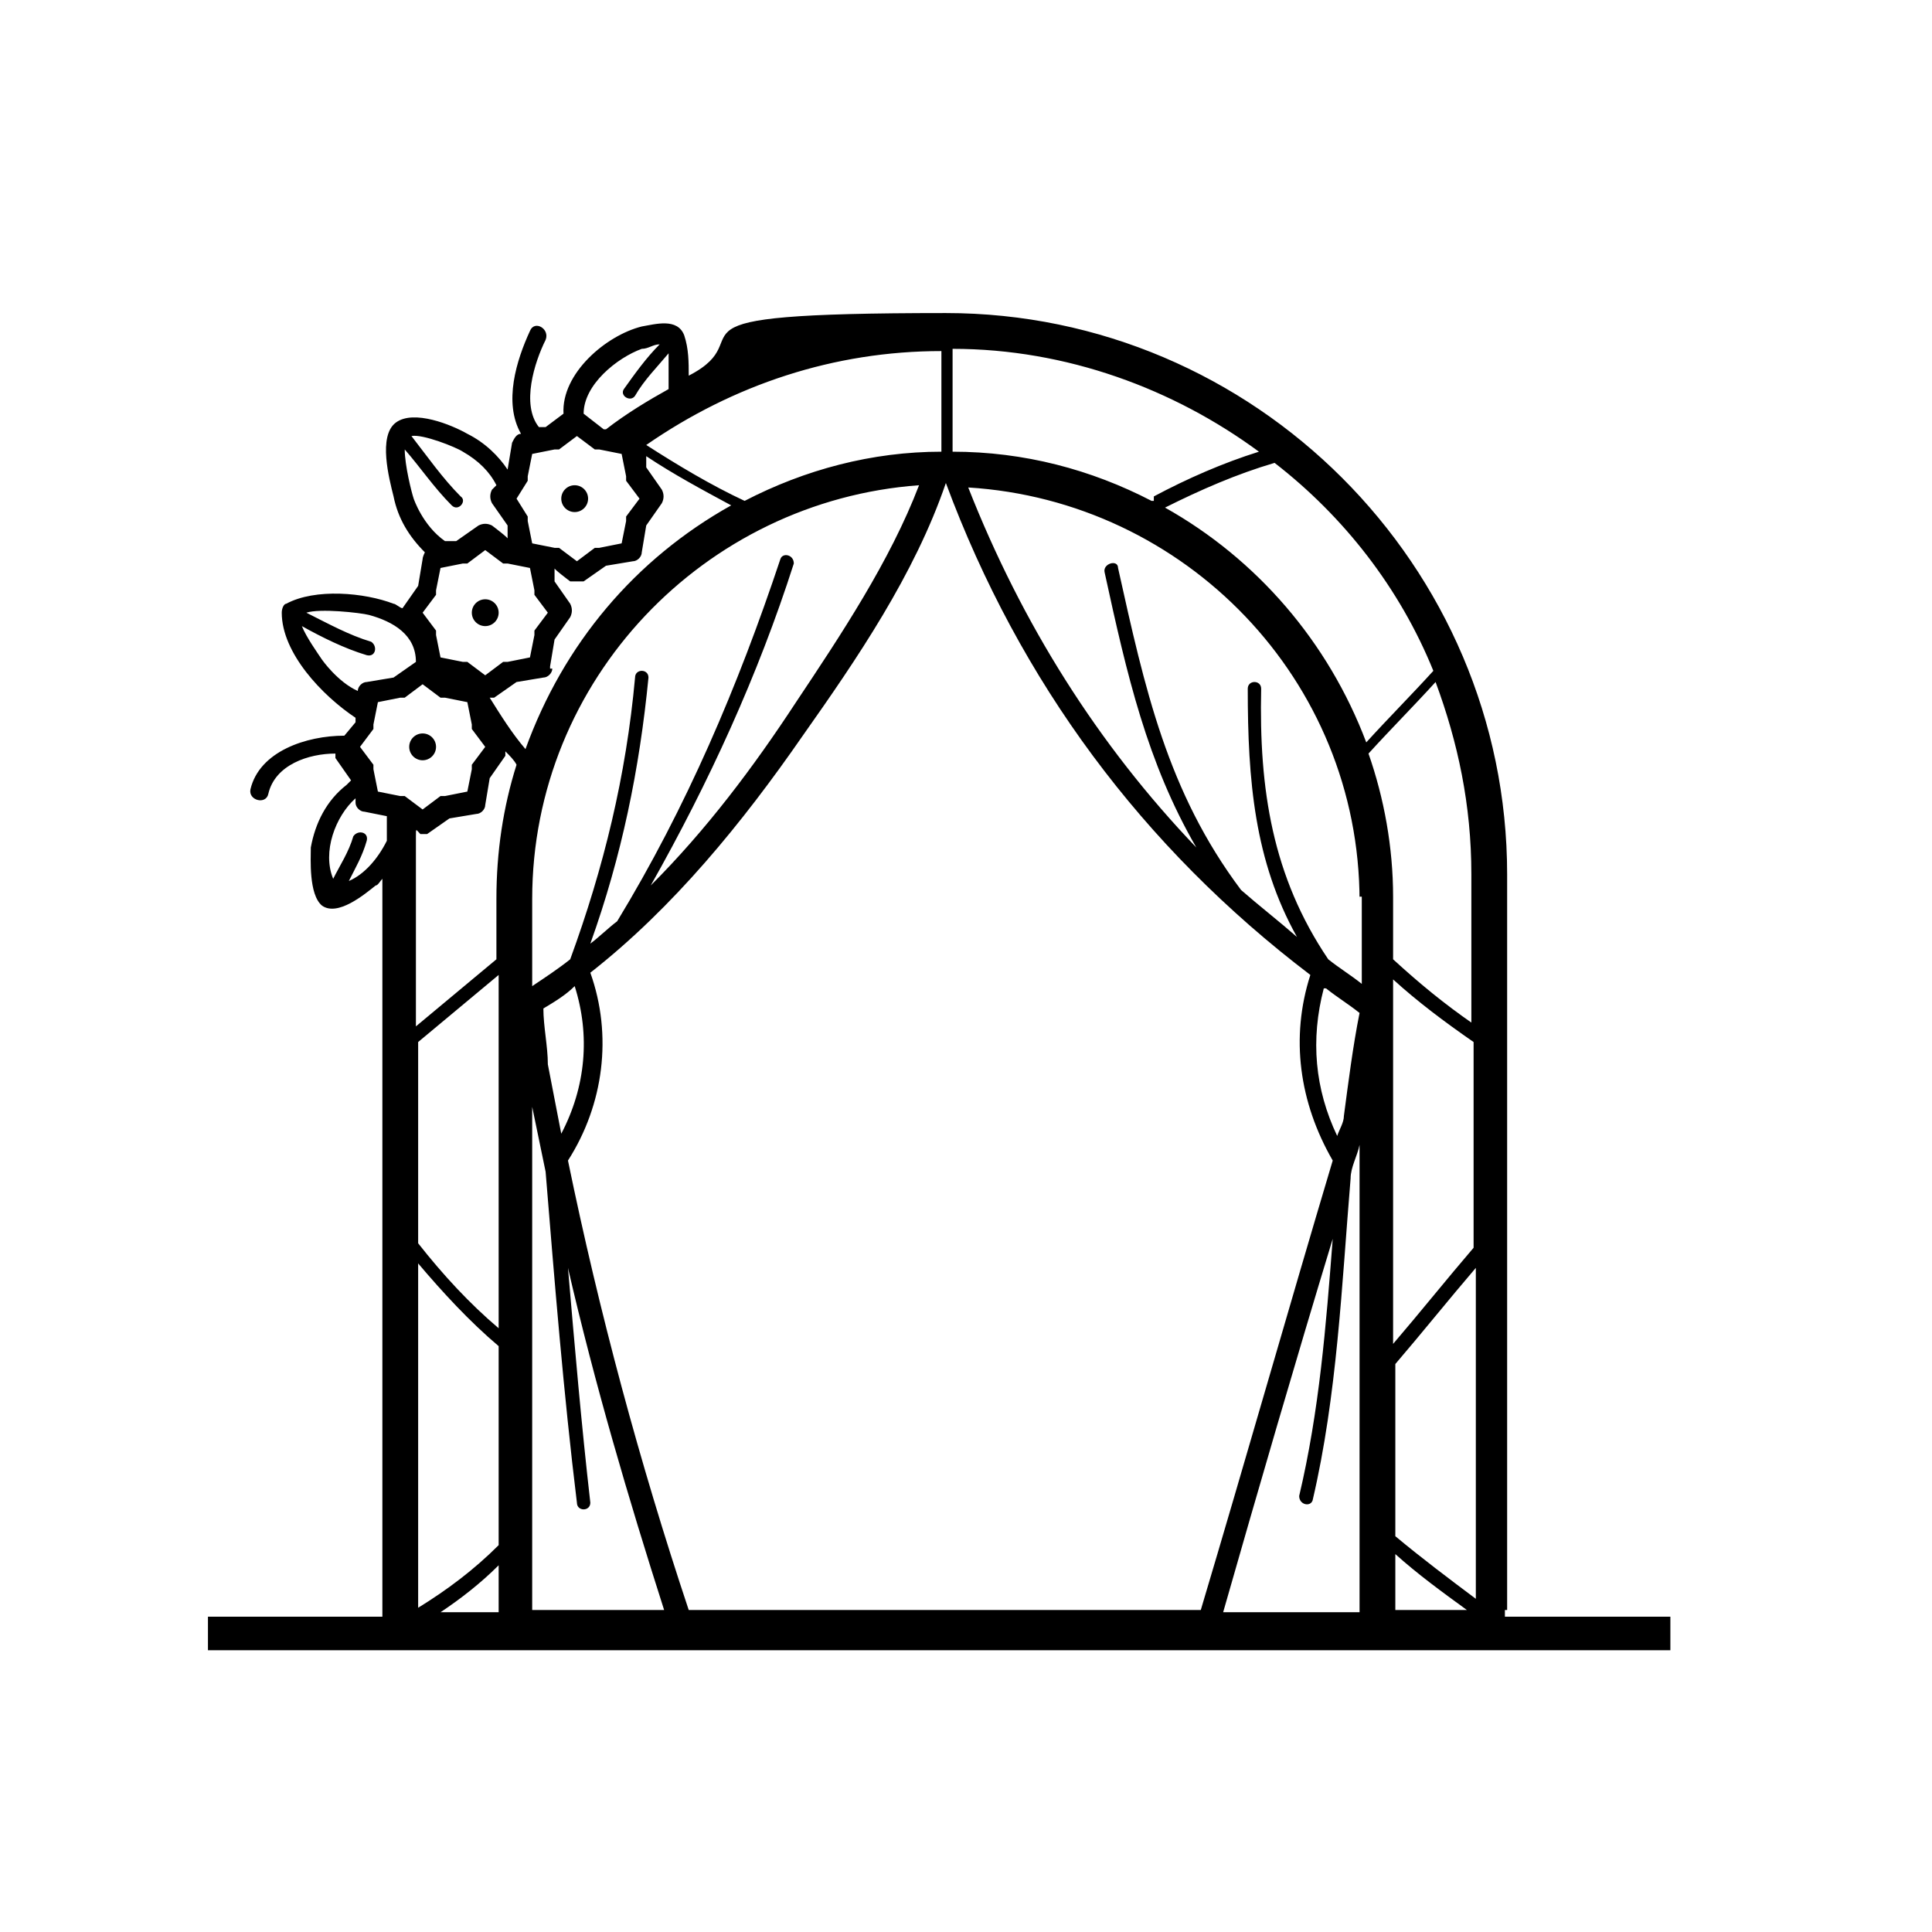 <?xml version="1.0" encoding="UTF-8"?>
<svg id="Layer_1" data-name="Layer 1" xmlns="http://www.w3.org/2000/svg" width="1.2in" height="1.2in" version="1.1" viewBox="0 0 86.4 86.4">
  <defs>
    <style>
      .cls-1 {
        fill: #000;
        stroke-width: 0px;
      }
    </style>
  </defs>
  <path class="cls-1" d="M67.4,72v-32.9c0-13.8-11.3-25.1-25.1-25.1s-8,1-11.5,2.8c0-.6,0-1.2-.2-1.8-.3-.8-1.3-.5-1.9-.4-1.6.4-3.6,2.1-3.5,3.9l-.8.6h-.3c-.8-1-.2-2.9.3-3.9.2-.5-.5-.9-.7-.4-.6,1.3-1.2,3.2-.4,4.6-.2,0-.3.2-.4.4l-.2,1.2h0c-.4-.6-1-1.2-1.8-1.6-.7-.4-2.4-1.1-3.2-.5-.8.6-.3,2.5-.1,3.3.2,1,.7,1.8,1.4,2.5,0,0-.1.2-.1.3l-.2,1.2-.7,1h0c-.1,0-.3-.2-.4-.2-1.3-.5-3.5-.7-4.8,0-.1,0-.2.2-.2.4,0,1.8,1.8,3.7,3.3,4.7v.2l-.5.6c-1.7,0-3.8.7-4.2,2.4-.1.5.7.7.8.2.3-1.3,1.8-1.8,3-1.8v.2l.7,1h0s0,0-.2.2c-.9.7-1.4,1.7-1.6,2.8,0,.5-.1,2.1.5,2.6.7.5,1.9-.5,2.4-.9.1,0,.2-.2.3-.3h0v33h-7.8v1.5h65.4v-1.5h-7.4v-.3ZM30.8,72c-2.2-6.6-4-13.3-5.4-20.1,1.6-2.5,2-5.6,1-8.4,3.7-2.9,6.8-6.7,9.5-10.6,2.4-3.4,5-7.2,6.4-11.3,3.3,8.9,8.8,16.3,16.3,22-.9,2.8-.5,5.7,1,8.3-2,6.7-3.9,13.4-5.9,20.1h-22.9ZM16.1,33.4l.6-.8v-.2l.2-1,1-.2h.2l.8-.6.8.6h.2l1,.2.2,1v.2l.6.8-.6.8v.2l-.2,1-1,.2h-.2l-.8.6-.8-.6h-.2l-1-.2-.2-1v-.2l-.6-.8ZM24.6,29.8l.2-1.2.7-1c.1-.2.1-.4,0-.6l-.7-1v-.6c-.1,0,.7.6.7.6h.6l1-.7,1.2-.2c.2,0,.4-.2.4-.4l.2-1.2.7-1c.1-.2.1-.4,0-.6l-.7-1v-.5c1.2.8,2.5,1.5,3.8,2.2-4.3,2.4-7.5,6.2-9.2,10.9-.6-.7-1.1-1.5-1.6-2.3h.2l1-.7,1.2-.2c.2,0,.4-.2.4-.4h-.1ZM42.1,15.6v4.6c-3.1,0-6.1.8-8.8,2.2-1.5-.7-3-1.6-4.4-2.5,3.9-2.7,8.4-4.2,13.2-4.2h0ZM59.3,44.2c.5.4,1,.7,1.5,1.1-.3,1.5-.5,3.1-.7,4.6,0,.3-.2.6-.3.9-1-2.1-1.2-4.3-.6-6.6h0ZM62.4,61c1.2-1.4,2.4-2.9,3.6-4.3v14.8c-1.2-.9-2.4-1.8-3.6-2.8,0,0,0-7.7,0-7.7ZM65.9,55.8c-1.2,1.4-2.4,2.9-3.6,4.3v-16.3c1.1,1,2.3,1.9,3.6,2.8v9.3h0ZM60.9,40.1v3.9c-.5-.4-1-.7-1.5-1.1-2.5-3.7-3.1-7.6-3-12.1,0-.4-.6-.4-.6,0,0,4.1.3,7.7,2.2,11.1-.8-.7-1.7-1.4-2.5-2.1-3.3-4.4-4.3-9-5.5-14.4,0-.4-.7-.2-.6.2,1,4.6,1.9,8.5,4.1,12.3-4.4-4.6-7.8-10-10.2-16.1,9.7.6,17.5,8.6,17.5,18.5v-.2ZM34.9,25c-1.9,5.7-4.2,11.1-7.3,16.2-.4.3-.8.7-1.2,1,1.4-3.9,2.2-7.8,2.6-11.9,0-.4-.6-.4-.6,0-.4,4.4-1.4,8.5-2.9,12.6-.5.4-1.1.8-1.7,1.2v-3.9c0-9.8,7.7-17.8,17.3-18.5-1.3,3.4-3.5,6.7-5.5,9.7-1.9,2.9-4,5.7-6.5,8.2,2.6-4.6,4.8-9.4,6.4-14.4,0-.4-.5-.5-.6-.2h0ZM25.1,50.7c-.2-1-.4-2.1-.6-3.1,0-.8-.2-1.7-.2-2.5.5-.3,1-.6,1.4-1,.7,2.2.5,4.5-.6,6.6ZM51.5,22.4c-2.7-1.4-5.7-2.2-8.9-2.2v-4.6c5.1,0,9.9,1.8,13.7,4.6-1.6.5-3.2,1.2-4.7,2,0,0,0,0,0,.2ZM18.6,37.4c0-.4,0-.3.2-.1h.3l1-.7,1.2-.2c.2,0,.4-.2.4-.4l.2-1.2.7-1v-.2c.2.2.4.4.5.6-.6,1.9-.9,3.9-.9,6v2.7c-1.2,1-2.4,2-3.6,3v-8.5ZM22.3,43.6v15.8c-1.3-1.1-2.5-2.4-3.6-3.8h0v-9c1.2-1,2.4-2,3.6-3ZM22.3,60.2v8.9c-1.1,1.1-2.3,2-3.6,2.8v-15.4c1.1,1.3,2.3,2.6,3.6,3.7ZM22.3,70v2.1h-2.6c.9-.6,1.8-1.3,2.6-2.1ZM23.8,49.5c.2,1,.4,1.9.6,2.9.4,4.9.8,9.9,1.4,14.8,0,.4.6.4.6,0-.4-3.5-.7-7-1-10.5,1.2,5.2,2.7,10.3,4.3,15.3h-5.9s0-22.5,0-22.5ZM59.6,55.4c-.3,3.9-.6,7.7-1.5,11.5,0,.4.5.5.6.2,1.1-4.7,1.3-9.6,1.7-14.4,0-.5.3-1,.4-1.5v20.9h-6.1c1.6-5.6,3.2-11.1,4.9-16.7ZM62.4,69.5c1,.9,2.1,1.7,3.2,2.5h-3.2s0-2.5,0-2.5ZM65.9,45.8c-1.3-.9-2.4-1.8-3.6-2.9v-2.8c0-2.2-.4-4.4-1.1-6.4,1-1.1,2-2.1,3-3.2,1,2.7,1.6,5.5,1.6,8.6v6.7h0ZM64.1,30c-1,1.1-2,2.1-3,3.2-1.7-4.5-4.9-8.2-9-10.5,1.6-.8,3.2-1.5,4.9-2,3.1,2.4,5.6,5.6,7.1,9.3ZM28.7,15.6c.3,0,.5-.2.8-.2-.6.6-1.1,1.3-1.6,2-.2.3.3.6.5.3.4-.7,1-1.3,1.5-1.9v1.6c-.9.5-1.9,1.1-2.8,1.8h-.1l-.9-.7c0-1.3,1.5-2.5,2.6-2.9ZM25,20.1l.8-.6.8.6h.2l1,.2.2,1v.2l.6.8-.6.8v.2l-.2,1-1,.2h-.2l-.8.6-.8-.6h-.2l-1-.2-.2-1v-.2l-.5-.8s0,0,0,0l.5-.8v-.2l.2-1,1-.2s.1,0,.2,0ZM18.5,22.3c-.1-.3-.4-1.5-.4-2.2.7.8,1.3,1.7,2.1,2.5.3.3.7-.2.4-.4-.8-.8-1.5-1.8-2.2-2.7.5-.1,2,.5,2.3.7.7.4,1.2.9,1.5,1.5l-.2.2c-.1.2-.1.4,0,.6l.7,1v.6c.1,0-.7-.6-.7-.6-.2-.1-.4-.1-.6,0l-1,.7h-.5c-1-.7-1.4-1.9-1.4-1.9ZM19.5,26.6v-.2l.2-1,1-.2h.2l.8-.6.8.6h.2l1,.2.2,1v.2l.6.8-.6.8v.2l-.2,1-1,.2h-.2l-.8.6-.8-.6h-.2l-1-.2-.2-1v-.2l-.6-.8.6-.8ZM14.4,29.5c-.2-.3-.7-1-.9-1.5.9.5,1.9,1,2.9,1.3.4.1.5-.4.2-.6-1-.3-1.9-.8-2.9-1.3.6-.2,2.4,0,2.8.1,1.1.3,2.1.9,2.1,2.1h0l-1,.7-1.2.2c-.2,0-.4.2-.4.4h0c-.9-.4-1.6-1.4-1.6-1.4ZM15.6,39.4c.3-.6.6-1.1.8-1.8.1-.4-.4-.5-.6-.2-.2.7-.6,1.3-.9,1.9-.5-1.2.1-2.8,1-3.6v.2c0,.2.2.4.4.4l1,.2v1.1c-.4.8-1,1.5-1.7,1.8Z"/>
  <circle class="cls-1" cx="21.7" cy="27.4" r=".6"/>
  <circle class="cls-1" cx="18.9" cy="33.4" r=".6"/>
  <circle class="cls-1" cx="25.7" cy="22.3" r=".6"/>
</svg>